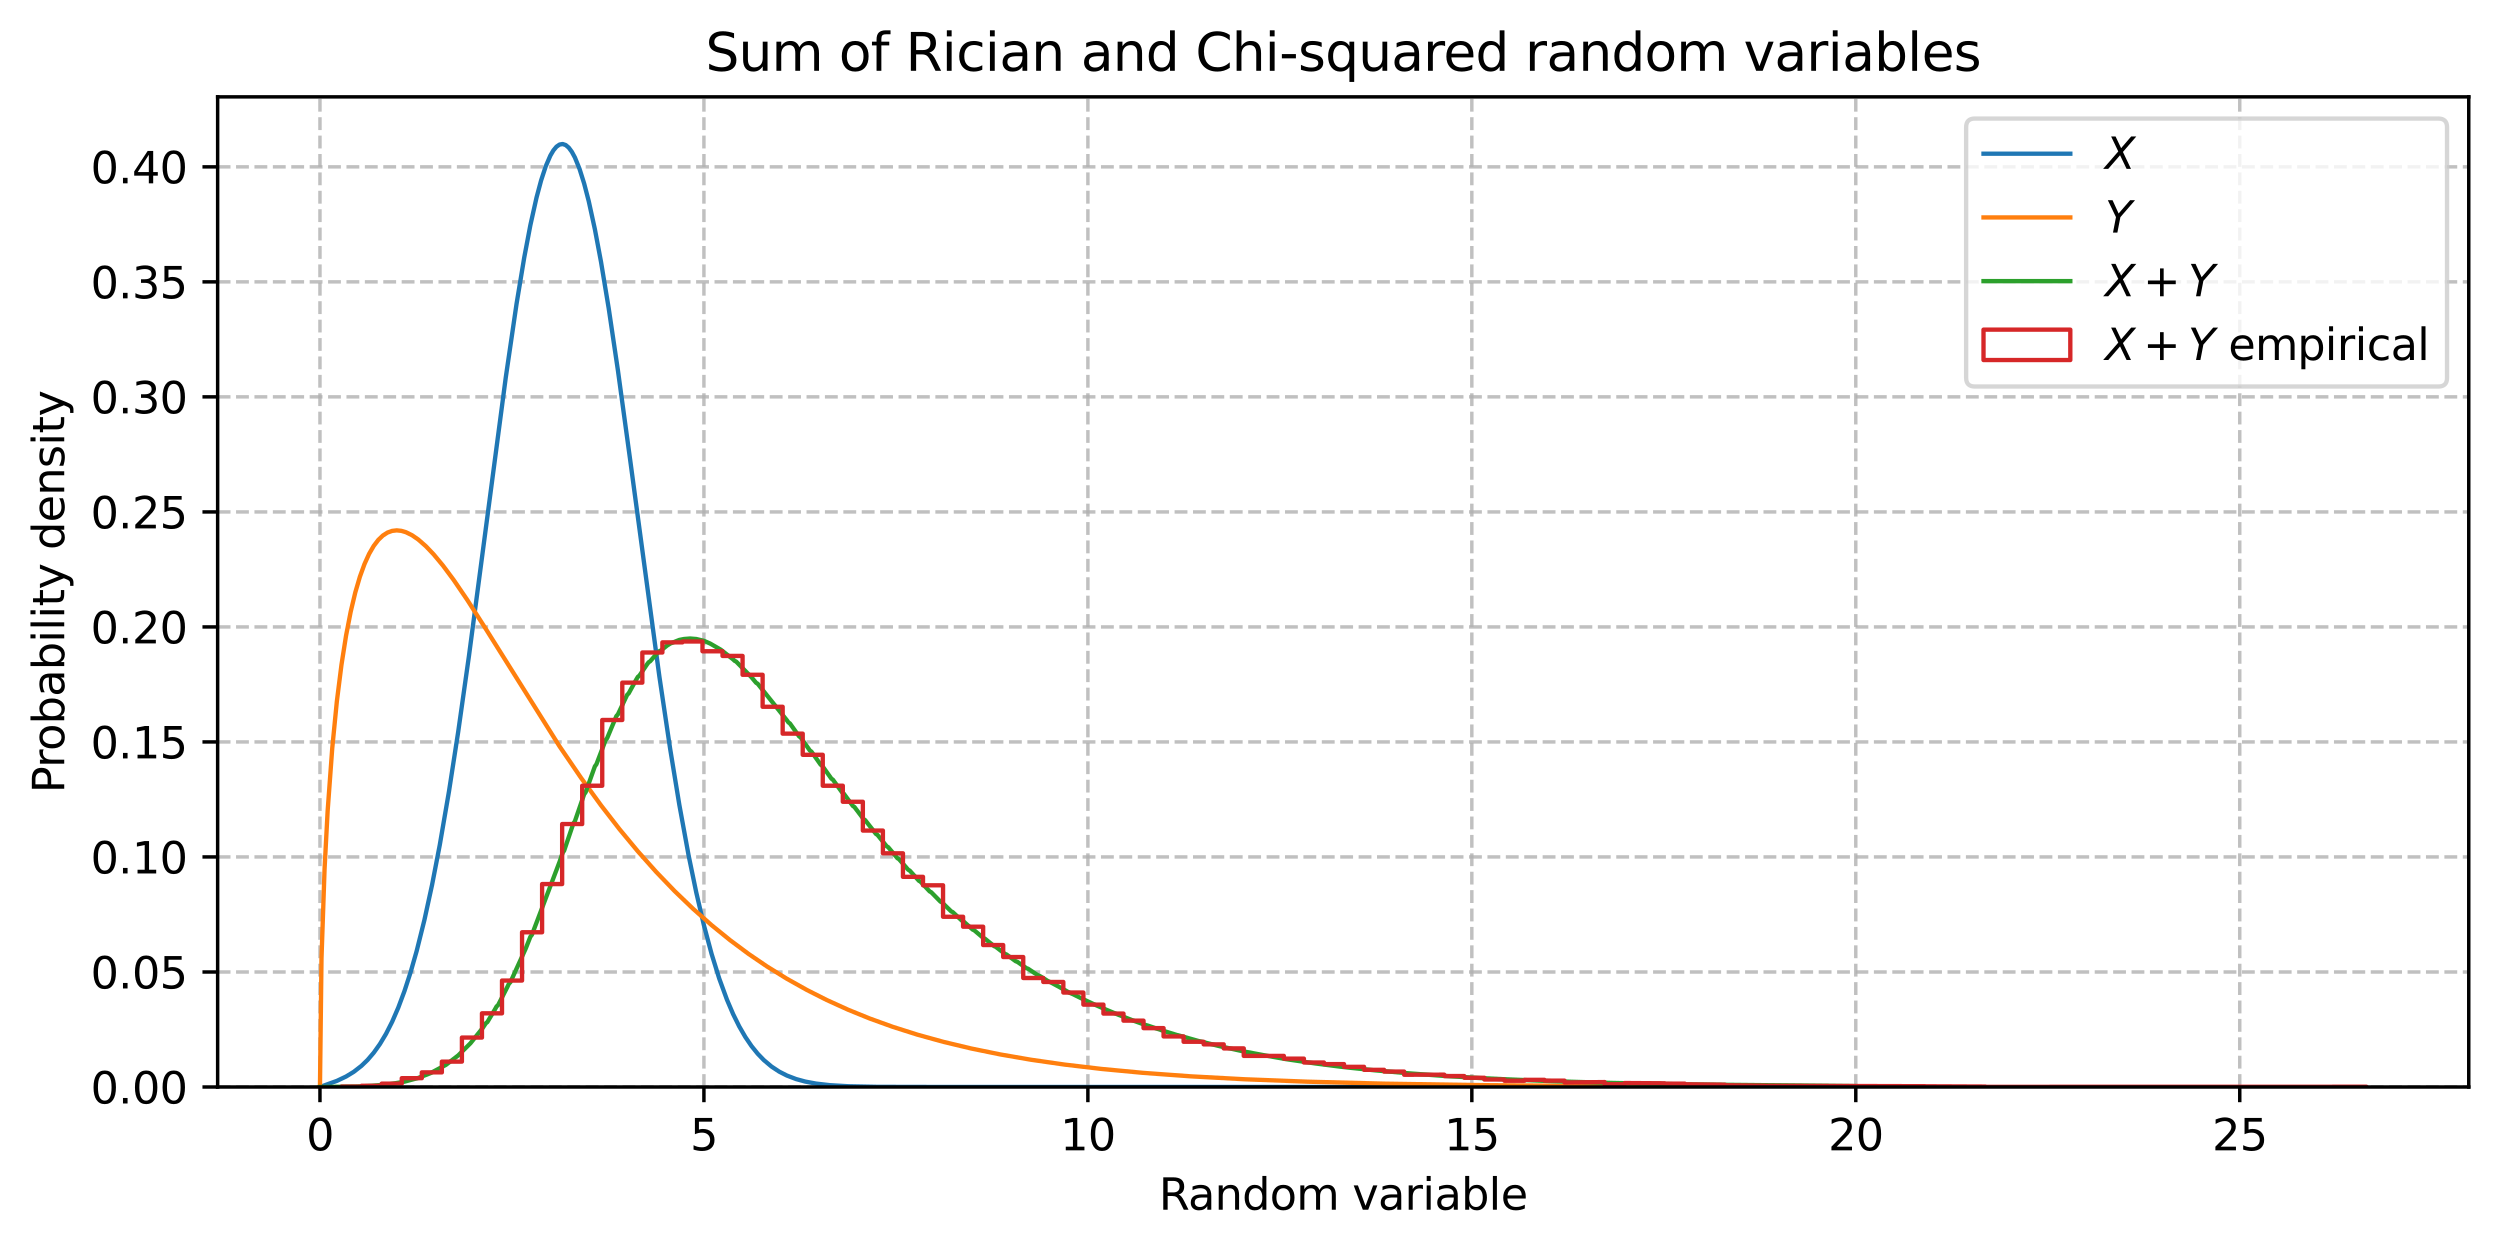 <?xml version="1.0" encoding="utf-8" standalone="no"?>
<!DOCTYPE svg PUBLIC "-//W3C//DTD SVG 1.1//EN"
  "http://www.w3.org/Graphics/SVG/1.1/DTD/svg11.dtd">
<svg xmlns:xlink="http://www.w3.org/1999/xlink" width="576pt" height="288pt" viewBox="0 0 576 288" xmlns="http://www.w3.org/2000/svg" version="1.1">
 <defs>
  <style type="text/css">*{stroke-linejoin: round; stroke-linecap: butt}</style>
 </defs>
 <g id="figure_1">
  <g id="patch_1">
   <path d="M 0 288 
L 576 288 
L 576 0 
L 0 0 
z
" style="fill: #ffffff"/>
  </g>
  <g id="axes_1">
   <g id="patch_2">
    <path d="M 50.144 250.444 
L 568.8 250.444 
L 568.8 22.318 
L 50.144 22.318 
z
" style="fill: #ffffff"/>
   </g>
   <g id="matplotlib.axis_1">
    <g id="xtick_1">
     <g id="line2d_1">
      <path d="M 73.719 250.444 
L 73.719 22.318 
" clip-path="url(#p8213e2cf26)" style="fill: none; stroke-dasharray: 2.96,1.28; stroke-dashoffset: 0; stroke: #b0b0b0; stroke-opacity: 0.8; stroke-width: 0.8"/>
     </g>
     <g id="line2d_2">
      <defs>
       <path id="m89226cfb3b" d="M 0 0 
L 0 3.5 
" style="stroke: #000000; stroke-width: 0.8"/>
      </defs>
      <g>
       <use xlink:href="#m89226cfb3b" x="73.719" y="250.444" style="stroke: #000000; stroke-width: 0.8"/>
      </g>
     </g>
     <g id="text_1">
      <!-- 0 -->
      <g transform="translate(70.538 265.042) scale(0.1 -0.1)">
       <defs>
        <path id="DejaVuSans-30" d="M 2034 4250 
Q 1547 4250 1301 3770 
Q 1056 3291 1056 2328 
Q 1056 1369 1301 889 
Q 1547 409 2034 409 
Q 2525 409 2770 889 
Q 3016 1369 3016 2328 
Q 3016 3291 2770 3770 
Q 2525 4250 2034 4250 
z
M 2034 4750 
Q 2819 4750 3233 4129 
Q 3647 3509 3647 2328 
Q 3647 1150 3233 529 
Q 2819 -91 2034 -91 
Q 1250 -91 836 529 
Q 422 1150 422 2328 
Q 422 3509 836 4129 
Q 1250 4750 2034 4750 
z
" transform="scale(0.016)"/>
       </defs>
       <use xlink:href="#DejaVuSans-30"/>
      </g>
     </g>
    </g>
    <g id="xtick_2">
     <g id="line2d_3">
      <path d="M 162.183 250.444 
L 162.183 22.318 
" clip-path="url(#p8213e2cf26)" style="fill: none; stroke-dasharray: 2.96,1.28; stroke-dashoffset: 0; stroke: #b0b0b0; stroke-opacity: 0.8; stroke-width: 0.8"/>
     </g>
     <g id="line2d_4">
      <g>
       <use xlink:href="#m89226cfb3b" x="162.183" y="250.444" style="stroke: #000000; stroke-width: 0.8"/>
      </g>
     </g>
     <g id="text_2">
      <!-- 5 -->
      <g transform="translate(159.002 265.042) scale(0.1 -0.1)">
       <defs>
        <path id="DejaVuSans-35" d="M 691 4666 
L 3169 4666 
L 3169 4134 
L 1269 4134 
L 1269 2991 
Q 1406 3038 1543 3061 
Q 1681 3084 1819 3084 
Q 2600 3084 3056 2656 
Q 3513 2228 3513 1497 
Q 3513 744 3044 326 
Q 2575 -91 1722 -91 
Q 1428 -91 1123 -41 
Q 819 9 494 109 
L 494 744 
Q 775 591 1075 516 
Q 1375 441 1709 441 
Q 2250 441 2565 725 
Q 2881 1009 2881 1497 
Q 2881 1984 2565 2268 
Q 2250 2553 1709 2553 
Q 1456 2553 1204 2497 
Q 953 2441 691 2322 
L 691 4666 
z
" transform="scale(0.016)"/>
       </defs>
       <use xlink:href="#DejaVuSans-35"/>
      </g>
     </g>
    </g>
    <g id="xtick_3">
     <g id="line2d_5">
      <path d="M 250.647 250.444 
L 250.647 22.318 
" clip-path="url(#p8213e2cf26)" style="fill: none; stroke-dasharray: 2.96,1.28; stroke-dashoffset: 0; stroke: #b0b0b0; stroke-opacity: 0.8; stroke-width: 0.8"/>
     </g>
     <g id="line2d_6">
      <g>
       <use xlink:href="#m89226cfb3b" x="250.647" y="250.444" style="stroke: #000000; stroke-width: 0.8"/>
      </g>
     </g>
     <g id="text_3">
      <!-- 10 -->
      <g transform="translate(244.284 265.042) scale(0.1 -0.1)">
       <defs>
        <path id="DejaVuSans-31" d="M 794 531 
L 1825 531 
L 1825 4091 
L 703 3866 
L 703 4441 
L 1819 4666 
L 2450 4666 
L 2450 531 
L 3481 531 
L 3481 0 
L 794 0 
L 794 531 
z
" transform="scale(0.016)"/>
       </defs>
       <use xlink:href="#DejaVuSans-31"/>
       <use xlink:href="#DejaVuSans-30" transform="translate(63.623 0)"/>
      </g>
     </g>
    </g>
    <g id="xtick_4">
     <g id="line2d_7">
      <path d="M 339.11 250.444 
L 339.11 22.318 
" clip-path="url(#p8213e2cf26)" style="fill: none; stroke-dasharray: 2.96,1.28; stroke-dashoffset: 0; stroke: #b0b0b0; stroke-opacity: 0.8; stroke-width: 0.8"/>
     </g>
     <g id="line2d_8">
      <g>
       <use xlink:href="#m89226cfb3b" x="339.11" y="250.444" style="stroke: #000000; stroke-width: 0.8"/>
      </g>
     </g>
     <g id="text_4">
      <!-- 15 -->
      <g transform="translate(332.748 265.042) scale(0.1 -0.1)">
       <use xlink:href="#DejaVuSans-31"/>
       <use xlink:href="#DejaVuSans-35" transform="translate(63.623 0)"/>
      </g>
     </g>
    </g>
    <g id="xtick_5">
     <g id="line2d_9">
      <path d="M 427.574 250.444 
L 427.574 22.318 
" clip-path="url(#p8213e2cf26)" style="fill: none; stroke-dasharray: 2.96,1.28; stroke-dashoffset: 0; stroke: #b0b0b0; stroke-opacity: 0.8; stroke-width: 0.8"/>
     </g>
     <g id="line2d_10">
      <g>
       <use xlink:href="#m89226cfb3b" x="427.574" y="250.444" style="stroke: #000000; stroke-width: 0.8"/>
      </g>
     </g>
     <g id="text_5">
      <!-- 20 -->
      <g transform="translate(421.212 265.042) scale(0.1 -0.1)">
       <defs>
        <path id="DejaVuSans-32" d="M 1228 531 
L 3431 531 
L 3431 0 
L 469 0 
L 469 531 
Q 828 903 1448 1529 
Q 2069 2156 2228 2338 
Q 2531 2678 2651 2914 
Q 2772 3150 2772 3378 
Q 2772 3750 2511 3984 
Q 2250 4219 1831 4219 
Q 1534 4219 1204 4116 
Q 875 4013 500 3803 
L 500 4441 
Q 881 4594 1212 4672 
Q 1544 4750 1819 4750 
Q 2544 4750 2975 4387 
Q 3406 4025 3406 3419 
Q 3406 3131 3298 2873 
Q 3191 2616 2906 2266 
Q 2828 2175 2409 1742 
Q 1991 1309 1228 531 
z
" transform="scale(0.016)"/>
       </defs>
       <use xlink:href="#DejaVuSans-32"/>
       <use xlink:href="#DejaVuSans-30" transform="translate(63.623 0)"/>
      </g>
     </g>
    </g>
    <g id="xtick_6">
     <g id="line2d_11">
      <path d="M 516.038 250.444 
L 516.038 22.318 
" clip-path="url(#p8213e2cf26)" style="fill: none; stroke-dasharray: 2.96,1.28; stroke-dashoffset: 0; stroke: #b0b0b0; stroke-opacity: 0.8; stroke-width: 0.8"/>
     </g>
     <g id="line2d_12">
      <g>
       <use xlink:href="#m89226cfb3b" x="516.038" y="250.444" style="stroke: #000000; stroke-width: 0.8"/>
      </g>
     </g>
     <g id="text_6">
      <!-- 25 -->
      <g transform="translate(509.676 265.042) scale(0.1 -0.1)">
       <use xlink:href="#DejaVuSans-32"/>
       <use xlink:href="#DejaVuSans-35" transform="translate(63.623 0)"/>
      </g>
     </g>
    </g>
    <g id="text_7">
     <!-- Random variable -->
     <g transform="translate(267.012 278.72) scale(0.1 -0.1)">
      <defs>
       <path id="DejaVuSans-52" d="M 2841 2188 
Q 3044 2119 3236 1894 
Q 3428 1669 3622 1275 
L 4263 0 
L 3584 0 
L 2988 1197 
Q 2756 1666 2539 1819 
Q 2322 1972 1947 1972 
L 1259 1972 
L 1259 0 
L 628 0 
L 628 4666 
L 2053 4666 
Q 2853 4666 3247 4331 
Q 3641 3997 3641 3322 
Q 3641 2881 3436 2590 
Q 3231 2300 2841 2188 
z
M 1259 4147 
L 1259 2491 
L 2053 2491 
Q 2509 2491 2742 2702 
Q 2975 2913 2975 3322 
Q 2975 3731 2742 3939 
Q 2509 4147 2053 4147 
L 1259 4147 
z
" transform="scale(0.016)"/>
       <path id="DejaVuSans-61" d="M 2194 1759 
Q 1497 1759 1228 1600 
Q 959 1441 959 1056 
Q 959 750 1161 570 
Q 1363 391 1709 391 
Q 2188 391 2477 730 
Q 2766 1069 2766 1631 
L 2766 1759 
L 2194 1759 
z
M 3341 1997 
L 3341 0 
L 2766 0 
L 2766 531 
Q 2569 213 2275 61 
Q 1981 -91 1556 -91 
Q 1019 -91 701 211 
Q 384 513 384 1019 
Q 384 1609 779 1909 
Q 1175 2209 1959 2209 
L 2766 2209 
L 2766 2266 
Q 2766 2663 2505 2880 
Q 2244 3097 1772 3097 
Q 1472 3097 1187 3025 
Q 903 2953 641 2809 
L 641 3341 
Q 956 3463 1253 3523 
Q 1550 3584 1831 3584 
Q 2591 3584 2966 3190 
Q 3341 2797 3341 1997 
z
" transform="scale(0.016)"/>
       <path id="DejaVuSans-6e" d="M 3513 2113 
L 3513 0 
L 2938 0 
L 2938 2094 
Q 2938 2591 2744 2837 
Q 2550 3084 2163 3084 
Q 1697 3084 1428 2787 
Q 1159 2491 1159 1978 
L 1159 0 
L 581 0 
L 581 3500 
L 1159 3500 
L 1159 2956 
Q 1366 3272 1645 3428 
Q 1925 3584 2291 3584 
Q 2894 3584 3203 3211 
Q 3513 2838 3513 2113 
z
" transform="scale(0.016)"/>
       <path id="DejaVuSans-64" d="M 2906 2969 
L 2906 4863 
L 3481 4863 
L 3481 0 
L 2906 0 
L 2906 525 
Q 2725 213 2448 61 
Q 2172 -91 1784 -91 
Q 1150 -91 751 415 
Q 353 922 353 1747 
Q 353 2572 751 3078 
Q 1150 3584 1784 3584 
Q 2172 3584 2448 3432 
Q 2725 3281 2906 2969 
z
M 947 1747 
Q 947 1113 1208 752 
Q 1469 391 1925 391 
Q 2381 391 2643 752 
Q 2906 1113 2906 1747 
Q 2906 2381 2643 2742 
Q 2381 3103 1925 3103 
Q 1469 3103 1208 2742 
Q 947 2381 947 1747 
z
" transform="scale(0.016)"/>
       <path id="DejaVuSans-6f" d="M 1959 3097 
Q 1497 3097 1228 2736 
Q 959 2375 959 1747 
Q 959 1119 1226 758 
Q 1494 397 1959 397 
Q 2419 397 2687 759 
Q 2956 1122 2956 1747 
Q 2956 2369 2687 2733 
Q 2419 3097 1959 3097 
z
M 1959 3584 
Q 2709 3584 3137 3096 
Q 3566 2609 3566 1747 
Q 3566 888 3137 398 
Q 2709 -91 1959 -91 
Q 1206 -91 779 398 
Q 353 888 353 1747 
Q 353 2609 779 3096 
Q 1206 3584 1959 3584 
z
" transform="scale(0.016)"/>
       <path id="DejaVuSans-6d" d="M 3328 2828 
Q 3544 3216 3844 3400 
Q 4144 3584 4550 3584 
Q 5097 3584 5394 3201 
Q 5691 2819 5691 2113 
L 5691 0 
L 5113 0 
L 5113 2094 
Q 5113 2597 4934 2840 
Q 4756 3084 4391 3084 
Q 3944 3084 3684 2787 
Q 3425 2491 3425 1978 
L 3425 0 
L 2847 0 
L 2847 2094 
Q 2847 2600 2669 2842 
Q 2491 3084 2119 3084 
Q 1678 3084 1418 2786 
Q 1159 2488 1159 1978 
L 1159 0 
L 581 0 
L 581 3500 
L 1159 3500 
L 1159 2956 
Q 1356 3278 1631 3431 
Q 1906 3584 2284 3584 
Q 2666 3584 2933 3390 
Q 3200 3197 3328 2828 
z
" transform="scale(0.016)"/>
       <path id="DejaVuSans-20" transform="scale(0.016)"/>
       <path id="DejaVuSans-76" d="M 191 3500 
L 800 3500 
L 1894 563 
L 2988 3500 
L 3597 3500 
L 2284 0 
L 1503 0 
L 191 3500 
z
" transform="scale(0.016)"/>
       <path id="DejaVuSans-72" d="M 2631 2963 
Q 2534 3019 2420 3045 
Q 2306 3072 2169 3072 
Q 1681 3072 1420 2755 
Q 1159 2438 1159 1844 
L 1159 0 
L 581 0 
L 581 3500 
L 1159 3500 
L 1159 2956 
Q 1341 3275 1631 3429 
Q 1922 3584 2338 3584 
Q 2397 3584 2469 3576 
Q 2541 3569 2628 3553 
L 2631 2963 
z
" transform="scale(0.016)"/>
       <path id="DejaVuSans-69" d="M 603 3500 
L 1178 3500 
L 1178 0 
L 603 0 
L 603 3500 
z
M 603 4863 
L 1178 4863 
L 1178 4134 
L 603 4134 
L 603 4863 
z
" transform="scale(0.016)"/>
       <path id="DejaVuSans-62" d="M 3116 1747 
Q 3116 2381 2855 2742 
Q 2594 3103 2138 3103 
Q 1681 3103 1420 2742 
Q 1159 2381 1159 1747 
Q 1159 1113 1420 752 
Q 1681 391 2138 391 
Q 2594 391 2855 752 
Q 3116 1113 3116 1747 
z
M 1159 2969 
Q 1341 3281 1617 3432 
Q 1894 3584 2278 3584 
Q 2916 3584 3314 3078 
Q 3713 2572 3713 1747 
Q 3713 922 3314 415 
Q 2916 -91 2278 -91 
Q 1894 -91 1617 61 
Q 1341 213 1159 525 
L 1159 0 
L 581 0 
L 581 4863 
L 1159 4863 
L 1159 2969 
z
" transform="scale(0.016)"/>
       <path id="DejaVuSans-6c" d="M 603 4863 
L 1178 4863 
L 1178 0 
L 603 0 
L 603 4863 
z
" transform="scale(0.016)"/>
       <path id="DejaVuSans-65" d="M 3597 1894 
L 3597 1613 
L 953 1613 
Q 991 1019 1311 708 
Q 1631 397 2203 397 
Q 2534 397 2845 478 
Q 3156 559 3463 722 
L 3463 178 
Q 3153 47 2828 -22 
Q 2503 -91 2169 -91 
Q 1331 -91 842 396 
Q 353 884 353 1716 
Q 353 2575 817 3079 
Q 1281 3584 2069 3584 
Q 2775 3584 3186 3129 
Q 3597 2675 3597 1894 
z
M 3022 2063 
Q 3016 2534 2758 2815 
Q 2500 3097 2075 3097 
Q 1594 3097 1305 2825 
Q 1016 2553 972 2059 
L 3022 2063 
z
" transform="scale(0.016)"/>
      </defs>
      <use xlink:href="#DejaVuSans-52"/>
      <use xlink:href="#DejaVuSans-61" transform="translate(67.232 0)"/>
      <use xlink:href="#DejaVuSans-6e" transform="translate(128.512 0)"/>
      <use xlink:href="#DejaVuSans-64" transform="translate(191.891 0)"/>
      <use xlink:href="#DejaVuSans-6f" transform="translate(255.367 0)"/>
      <use xlink:href="#DejaVuSans-6d" transform="translate(316.549 0)"/>
      <use xlink:href="#DejaVuSans-20" transform="translate(413.961 0)"/>
      <use xlink:href="#DejaVuSans-76" transform="translate(445.748 0)"/>
      <use xlink:href="#DejaVuSans-61" transform="translate(504.928 0)"/>
      <use xlink:href="#DejaVuSans-72" transform="translate(566.207 0)"/>
      <use xlink:href="#DejaVuSans-69" transform="translate(607.32 0)"/>
      <use xlink:href="#DejaVuSans-61" transform="translate(635.104 0)"/>
      <use xlink:href="#DejaVuSans-62" transform="translate(696.383 0)"/>
      <use xlink:href="#DejaVuSans-6c" transform="translate(759.859 0)"/>
      <use xlink:href="#DejaVuSans-65" transform="translate(787.643 0)"/>
     </g>
    </g>
   </g>
   <g id="matplotlib.axis_2">
    <g id="ytick_1">
     <g id="line2d_13">
      <path d="M 50.144 250.444 
L 568.8 250.444 
" clip-path="url(#p8213e2cf26)" style="fill: none; stroke-dasharray: 2.96,1.28; stroke-dashoffset: 0; stroke: #b0b0b0; stroke-opacity: 0.8; stroke-width: 0.8"/>
     </g>
     <g id="line2d_14">
      <defs>
       <path id="m43f6307690" d="M 0 0 
L -3.5 0 
" style="stroke: #000000; stroke-width: 0.8"/>
      </defs>
      <g>
       <use xlink:href="#m43f6307690" x="50.144" y="250.444" style="stroke: #000000; stroke-width: 0.8"/>
      </g>
     </g>
     <g id="text_8">
      <!-- 0.00 -->
      <g transform="translate(20.878 254.243) scale(0.1 -0.1)">
       <defs>
        <path id="DejaVuSans-2e" d="M 684 794 
L 1344 794 
L 1344 0 
L 684 0 
L 684 794 
z
" transform="scale(0.016)"/>
       </defs>
       <use xlink:href="#DejaVuSans-30"/>
       <use xlink:href="#DejaVuSans-2e" transform="translate(63.623 0)"/>
       <use xlink:href="#DejaVuSans-30" transform="translate(95.41 0)"/>
       <use xlink:href="#DejaVuSans-30" transform="translate(159.033 0)"/>
      </g>
     </g>
    </g>
    <g id="ytick_2">
     <g id="line2d_15">
      <path d="M 50.144 223.943 
L 568.8 223.943 
" clip-path="url(#p8213e2cf26)" style="fill: none; stroke-dasharray: 2.96,1.28; stroke-dashoffset: 0; stroke: #b0b0b0; stroke-opacity: 0.8; stroke-width: 0.8"/>
     </g>
     <g id="line2d_16">
      <g>
       <use xlink:href="#m43f6307690" x="50.144" y="223.943" style="stroke: #000000; stroke-width: 0.8"/>
      </g>
     </g>
     <g id="text_9">
      <!-- 0.05 -->
      <g transform="translate(20.878 227.743) scale(0.1 -0.1)">
       <use xlink:href="#DejaVuSans-30"/>
       <use xlink:href="#DejaVuSans-2e" transform="translate(63.623 0)"/>
       <use xlink:href="#DejaVuSans-30" transform="translate(95.41 0)"/>
       <use xlink:href="#DejaVuSans-35" transform="translate(159.033 0)"/>
      </g>
     </g>
    </g>
    <g id="ytick_3">
     <g id="line2d_17">
      <path d="M 50.144 197.443 
L 568.8 197.443 
" clip-path="url(#p8213e2cf26)" style="fill: none; stroke-dasharray: 2.96,1.28; stroke-dashoffset: 0; stroke: #b0b0b0; stroke-opacity: 0.8; stroke-width: 0.8"/>
     </g>
     <g id="line2d_18">
      <g>
       <use xlink:href="#m43f6307690" x="50.144" y="197.443" style="stroke: #000000; stroke-width: 0.8"/>
      </g>
     </g>
     <g id="text_10">
      <!-- 0.10 -->
      <g transform="translate(20.878 201.242) scale(0.1 -0.1)">
       <use xlink:href="#DejaVuSans-30"/>
       <use xlink:href="#DejaVuSans-2e" transform="translate(63.623 0)"/>
       <use xlink:href="#DejaVuSans-31" transform="translate(95.41 0)"/>
       <use xlink:href="#DejaVuSans-30" transform="translate(159.033 0)"/>
      </g>
     </g>
    </g>
    <g id="ytick_4">
     <g id="line2d_19">
      <path d="M 50.144 170.943 
L 568.8 170.943 
" clip-path="url(#p8213e2cf26)" style="fill: none; stroke-dasharray: 2.96,1.28; stroke-dashoffset: 0; stroke: #b0b0b0; stroke-opacity: 0.8; stroke-width: 0.8"/>
     </g>
     <g id="line2d_20">
      <g>
       <use xlink:href="#m43f6307690" x="50.144" y="170.943" style="stroke: #000000; stroke-width: 0.8"/>
      </g>
     </g>
     <g id="text_11">
      <!-- 0.15 -->
      <g transform="translate(20.878 174.742) scale(0.1 -0.1)">
       <use xlink:href="#DejaVuSans-30"/>
       <use xlink:href="#DejaVuSans-2e" transform="translate(63.623 0)"/>
       <use xlink:href="#DejaVuSans-31" transform="translate(95.41 0)"/>
       <use xlink:href="#DejaVuSans-35" transform="translate(159.033 0)"/>
      </g>
     </g>
    </g>
    <g id="ytick_5">
     <g id="line2d_21">
      <path d="M 50.144 144.442 
L 568.8 144.442 
" clip-path="url(#p8213e2cf26)" style="fill: none; stroke-dasharray: 2.96,1.28; stroke-dashoffset: 0; stroke: #b0b0b0; stroke-opacity: 0.8; stroke-width: 0.8"/>
     </g>
     <g id="line2d_22">
      <g>
       <use xlink:href="#m43f6307690" x="50.144" y="144.442" style="stroke: #000000; stroke-width: 0.8"/>
      </g>
     </g>
     <g id="text_12">
      <!-- 0.20 -->
      <g transform="translate(20.878 148.241) scale(0.1 -0.1)">
       <use xlink:href="#DejaVuSans-30"/>
       <use xlink:href="#DejaVuSans-2e" transform="translate(63.623 0)"/>
       <use xlink:href="#DejaVuSans-32" transform="translate(95.41 0)"/>
       <use xlink:href="#DejaVuSans-30" transform="translate(159.033 0)"/>
      </g>
     </g>
    </g>
    <g id="ytick_6">
     <g id="line2d_23">
      <path d="M 50.144 117.942 
L 568.8 117.942 
" clip-path="url(#p8213e2cf26)" style="fill: none; stroke-dasharray: 2.96,1.28; stroke-dashoffset: 0; stroke: #b0b0b0; stroke-opacity: 0.8; stroke-width: 0.8"/>
     </g>
     <g id="line2d_24">
      <g>
       <use xlink:href="#m43f6307690" x="50.144" y="117.942" style="stroke: #000000; stroke-width: 0.8"/>
      </g>
     </g>
     <g id="text_13">
      <!-- 0.25 -->
      <g transform="translate(20.878 121.741) scale(0.1 -0.1)">
       <use xlink:href="#DejaVuSans-30"/>
       <use xlink:href="#DejaVuSans-2e" transform="translate(63.623 0)"/>
       <use xlink:href="#DejaVuSans-32" transform="translate(95.41 0)"/>
       <use xlink:href="#DejaVuSans-35" transform="translate(159.033 0)"/>
      </g>
     </g>
    </g>
    <g id="ytick_7">
     <g id="line2d_25">
      <path d="M 50.144 91.442 
L 568.8 91.442 
" clip-path="url(#p8213e2cf26)" style="fill: none; stroke-dasharray: 2.96,1.28; stroke-dashoffset: 0; stroke: #b0b0b0; stroke-opacity: 0.8; stroke-width: 0.8"/>
     </g>
     <g id="line2d_26">
      <g>
       <use xlink:href="#m43f6307690" x="50.144" y="91.442" style="stroke: #000000; stroke-width: 0.8"/>
      </g>
     </g>
     <g id="text_14">
      <!-- 0.30 -->
      <g transform="translate(20.878 95.241) scale(0.1 -0.1)">
       <defs>
        <path id="DejaVuSans-33" d="M 2597 2516 
Q 3050 2419 3304 2112 
Q 3559 1806 3559 1356 
Q 3559 666 3084 287 
Q 2609 -91 1734 -91 
Q 1441 -91 1130 -33 
Q 819 25 488 141 
L 488 750 
Q 750 597 1062 519 
Q 1375 441 1716 441 
Q 2309 441 2620 675 
Q 2931 909 2931 1356 
Q 2931 1769 2642 2001 
Q 2353 2234 1838 2234 
L 1294 2234 
L 1294 2753 
L 1863 2753 
Q 2328 2753 2575 2939 
Q 2822 3125 2822 3475 
Q 2822 3834 2567 4026 
Q 2313 4219 1838 4219 
Q 1578 4219 1281 4162 
Q 984 4106 628 3988 
L 628 4550 
Q 988 4650 1302 4700 
Q 1616 4750 1894 4750 
Q 2613 4750 3031 4423 
Q 3450 4097 3450 3541 
Q 3450 3153 3228 2886 
Q 3006 2619 2597 2516 
z
" transform="scale(0.016)"/>
       </defs>
       <use xlink:href="#DejaVuSans-30"/>
       <use xlink:href="#DejaVuSans-2e" transform="translate(63.623 0)"/>
       <use xlink:href="#DejaVuSans-33" transform="translate(95.41 0)"/>
       <use xlink:href="#DejaVuSans-30" transform="translate(159.033 0)"/>
      </g>
     </g>
    </g>
    <g id="ytick_8">
     <g id="line2d_27">
      <path d="M 50.144 64.941 
L 568.8 64.941 
" clip-path="url(#p8213e2cf26)" style="fill: none; stroke-dasharray: 2.96,1.28; stroke-dashoffset: 0; stroke: #b0b0b0; stroke-opacity: 0.8; stroke-width: 0.8"/>
     </g>
     <g id="line2d_28">
      <g>
       <use xlink:href="#m43f6307690" x="50.144" y="64.941" style="stroke: #000000; stroke-width: 0.8"/>
      </g>
     </g>
     <g id="text_15">
      <!-- 0.35 -->
      <g transform="translate(20.878 68.74) scale(0.1 -0.1)">
       <use xlink:href="#DejaVuSans-30"/>
       <use xlink:href="#DejaVuSans-2e" transform="translate(63.623 0)"/>
       <use xlink:href="#DejaVuSans-33" transform="translate(95.41 0)"/>
       <use xlink:href="#DejaVuSans-35" transform="translate(159.033 0)"/>
      </g>
     </g>
    </g>
    <g id="ytick_9">
     <g id="line2d_29">
      <path d="M 50.144 38.441 
L 568.8 38.441 
" clip-path="url(#p8213e2cf26)" style="fill: none; stroke-dasharray: 2.96,1.28; stroke-dashoffset: 0; stroke: #b0b0b0; stroke-opacity: 0.8; stroke-width: 0.8"/>
     </g>
     <g id="line2d_30">
      <g>
       <use xlink:href="#m43f6307690" x="50.144" y="38.441" style="stroke: #000000; stroke-width: 0.8"/>
      </g>
     </g>
     <g id="text_16">
      <!-- 0.40 -->
      <g transform="translate(20.878 42.24) scale(0.1 -0.1)">
       <defs>
        <path id="DejaVuSans-34" d="M 2419 4116 
L 825 1625 
L 2419 1625 
L 2419 4116 
z
M 2253 4666 
L 3047 4666 
L 3047 1625 
L 3713 1625 
L 3713 1100 
L 3047 1100 
L 3047 0 
L 2419 0 
L 2419 1100 
L 313 1100 
L 313 1709 
L 2253 4666 
z
" transform="scale(0.016)"/>
       </defs>
       <use xlink:href="#DejaVuSans-30"/>
       <use xlink:href="#DejaVuSans-2e" transform="translate(63.623 0)"/>
       <use xlink:href="#DejaVuSans-34" transform="translate(95.41 0)"/>
       <use xlink:href="#DejaVuSans-30" transform="translate(159.033 0)"/>
      </g>
     </g>
    </g>
    <g id="text_17">
     <!-- Probability density -->
     <g transform="translate(14.798 182.732) rotate(-90) scale(0.1 -0.1)">
      <defs>
       <path id="DejaVuSans-50" d="M 1259 4147 
L 1259 2394 
L 2053 2394 
Q 2494 2394 2734 2622 
Q 2975 2850 2975 3272 
Q 2975 3691 2734 3919 
Q 2494 4147 2053 4147 
L 1259 4147 
z
M 628 4666 
L 2053 4666 
Q 2838 4666 3239 4311 
Q 3641 3956 3641 3272 
Q 3641 2581 3239 2228 
Q 2838 1875 2053 1875 
L 1259 1875 
L 1259 0 
L 628 0 
L 628 4666 
z
" transform="scale(0.016)"/>
       <path id="DejaVuSans-74" d="M 1172 4494 
L 1172 3500 
L 2356 3500 
L 2356 3053 
L 1172 3053 
L 1172 1153 
Q 1172 725 1289 603 
Q 1406 481 1766 481 
L 2356 481 
L 2356 0 
L 1766 0 
Q 1100 0 847 248 
Q 594 497 594 1153 
L 594 3053 
L 172 3053 
L 172 3500 
L 594 3500 
L 594 4494 
L 1172 4494 
z
" transform="scale(0.016)"/>
       <path id="DejaVuSans-79" d="M 2059 -325 
Q 1816 -950 1584 -1140 
Q 1353 -1331 966 -1331 
L 506 -1331 
L 506 -850 
L 844 -850 
Q 1081 -850 1212 -737 
Q 1344 -625 1503 -206 
L 1606 56 
L 191 3500 
L 800 3500 
L 1894 763 
L 2988 3500 
L 3597 3500 
L 2059 -325 
z
" transform="scale(0.016)"/>
       <path id="DejaVuSans-73" d="M 2834 3397 
L 2834 2853 
Q 2591 2978 2328 3040 
Q 2066 3103 1784 3103 
Q 1356 3103 1142 2972 
Q 928 2841 928 2578 
Q 928 2378 1081 2264 
Q 1234 2150 1697 2047 
L 1894 2003 
Q 2506 1872 2764 1633 
Q 3022 1394 3022 966 
Q 3022 478 2636 193 
Q 2250 -91 1575 -91 
Q 1294 -91 989 -36 
Q 684 19 347 128 
L 347 722 
Q 666 556 975 473 
Q 1284 391 1588 391 
Q 1994 391 2212 530 
Q 2431 669 2431 922 
Q 2431 1156 2273 1281 
Q 2116 1406 1581 1522 
L 1381 1569 
Q 847 1681 609 1914 
Q 372 2147 372 2553 
Q 372 3047 722 3315 
Q 1072 3584 1716 3584 
Q 2034 3584 2315 3537 
Q 2597 3491 2834 3397 
z
" transform="scale(0.016)"/>
      </defs>
      <use xlink:href="#DejaVuSans-50"/>
      <use xlink:href="#DejaVuSans-72" transform="translate(58.553 0)"/>
      <use xlink:href="#DejaVuSans-6f" transform="translate(97.416 0)"/>
      <use xlink:href="#DejaVuSans-62" transform="translate(158.598 0)"/>
      <use xlink:href="#DejaVuSans-61" transform="translate(222.074 0)"/>
      <use xlink:href="#DejaVuSans-62" transform="translate(283.354 0)"/>
      <use xlink:href="#DejaVuSans-69" transform="translate(346.83 0)"/>
      <use xlink:href="#DejaVuSans-6c" transform="translate(374.613 0)"/>
      <use xlink:href="#DejaVuSans-69" transform="translate(402.396 0)"/>
      <use xlink:href="#DejaVuSans-74" transform="translate(430.18 0)"/>
      <use xlink:href="#DejaVuSans-79" transform="translate(469.389 0)"/>
      <use xlink:href="#DejaVuSans-20" transform="translate(528.568 0)"/>
      <use xlink:href="#DejaVuSans-64" transform="translate(560.355 0)"/>
      <use xlink:href="#DejaVuSans-65" transform="translate(623.832 0)"/>
      <use xlink:href="#DejaVuSans-6e" transform="translate(685.355 0)"/>
      <use xlink:href="#DejaVuSans-73" transform="translate(748.734 0)"/>
      <use xlink:href="#DejaVuSans-69" transform="translate(800.834 0)"/>
      <use xlink:href="#DejaVuSans-74" transform="translate(828.617 0)"/>
      <use xlink:href="#DejaVuSans-79" transform="translate(867.826 0)"/>
     </g>
    </g>
   </g>
   <g id="line2d_31">
    <path d="M 73.719 250.444 
L 77.611 249.038 
L 79.735 248.03 
L 81.504 246.951 
L 83.273 245.574 
L 84.689 244.206 
L 86.104 242.552 
L 87.519 240.568 
L 88.935 238.205 
L 90.35 235.415 
L 91.766 232.151 
L 93.181 228.365 
L 94.596 224.016 
L 96.012 219.064 
L 97.781 211.979 
L 99.55 203.861 
L 101.32 194.697 
L 103.443 182.348 
L 105.566 168.628 
L 108.043 151.159 
L 111.582 124.406 
L 116.536 86.92 
L 119.012 70.009 
L 120.782 59.34 
L 122.197 51.881 
L 123.613 45.528 
L 124.674 41.561 
L 125.736 38.325 
L 126.797 35.855 
L 127.505 34.647 
L 128.213 33.796 
L 128.92 33.307 
L 129.628 33.181 
L 130.336 33.419 
L 131.044 34.02 
L 131.751 34.979 
L 132.459 36.291 
L 133.521 38.908 
L 134.582 42.274 
L 135.644 46.353 
L 137.059 52.819 
L 138.475 60.346 
L 140.244 71.032 
L 142.367 85.334 
L 145.198 106.02 
L 151.921 155.875 
L 154.398 172.498 
L 156.521 185.447 
L 158.644 197.036 
L 160.414 205.605 
L 162.183 213.181 
L 163.952 219.791 
L 165.721 225.484 
L 167.491 230.326 
L 168.906 233.637 
L 170.321 236.494 
L 171.737 238.941 
L 173.152 241.02 
L 174.568 242.773 
L 175.983 244.24 
L 177.752 245.73 
L 179.522 246.898 
L 181.291 247.803 
L 183.414 248.615 
L 185.537 249.195 
L 188.014 249.658 
L 191.199 250.024 
L 195.445 250.27 
L 202.168 250.406 
L 219.154 250.443 
L 427.574 250.444 
L 427.574 250.444 
" clip-path="url(#p8213e2cf26)" style="fill: none; stroke: #1f77b4; stroke-linecap: square"/>
   </g>
   <g id="line2d_32">
    <path d="M 73.719 250.444 
L 74.073 220.839 
L 74.781 200.182 
L 75.488 186.841 
L 76.55 172.369 
L 77.611 161.599 
L 78.673 153.176 
L 79.735 146.427 
L 80.796 140.957 
L 81.858 136.502 
L 82.919 132.879 
L 83.981 129.951 
L 85.042 127.613 
L 86.104 125.781 
L 87.166 124.387 
L 88.227 123.375 
L 89.289 122.699 
L 90.35 122.318 
L 91.412 122.197 
L 92.473 122.308 
L 93.535 122.625 
L 94.95 123.326 
L 96.366 124.305 
L 98.135 125.858 
L 99.904 127.715 
L 102.027 130.268 
L 104.504 133.593 
L 107.689 138.263 
L 111.935 144.913 
L 128.92 171.962 
L 133.874 179.219 
L 138.475 185.554 
L 142.721 191.035 
L 146.967 196.156 
L 151.213 200.919 
L 155.46 205.332 
L 159.706 209.407 
L 163.952 213.159 
L 168.198 216.606 
L 172.445 219.766 
L 176.691 222.656 
L 181.291 225.504 
L 185.891 228.081 
L 190.491 230.409 
L 195.445 232.66 
L 200.399 234.672 
L 205.707 236.588 
L 211.369 238.386 
L 217.384 240.051 
L 223.754 241.573 
L 230.477 242.945 
L 237.554 244.167 
L 245.339 245.289 
L 253.831 246.289 
L 263.385 247.189 
L 274.355 247.989 
L 286.74 248.661 
L 301.248 249.221 
L 318.941 249.674 
L 341.587 250.019 
L 373.081 250.26 
L 423.682 250.396 
L 427.574 250.401 
L 427.574 250.401 
" clip-path="url(#p8213e2cf26)" style="fill: none; stroke: #ff7f0e; stroke-linecap: square"/>
   </g>
   <g id="line2d_33">
    <path d="M 73.719 250.444 
L 82.212 250.336 
L 85.75 250.17 
L 89.996 249.766 
L 93.181 249.216 
L 96.366 248.356 
L 99.197 247.247 
L 102.735 245.346 
L 105.566 243.173 
L 108.397 240.362 
L 111.228 236.831 
L 111.935 235.76 
L 112.289 235.483 
L 114.059 232.522 
L 114.412 231.887 
L 114.766 231.564 
L 116.889 227.411 
L 117.243 226.669 
L 117.597 226.293 
L 121.136 218.521 
L 122.197 215.835 
L 122.551 215.378 
L 128.92 198.578 
L 129.628 196.499 
L 129.982 195.978 
L 132.105 189.718 
L 132.459 189.198 
L 134.582 183.022 
L 134.936 182.515 
L 137.059 176.569 
L 137.413 176.088 
L 139.536 170.511 
L 139.89 170.066 
L 142.013 164.984 
L 142.367 164.584 
L 144.49 160.1 
L 144.844 159.754 
L 146.613 156.536 
L 146.967 155.947 
L 147.321 155.66 
L 149.09 153.047 
L 149.444 152.581 
L 149.798 152.356 
L 151.213 150.728 
L 151.921 150.03 
L 152.275 149.868 
L 153.69 148.742 
L 154.398 148.292 
L 155.106 148.004 
L 156.521 147.437 
L 157.583 147.227 
L 158.998 147.113 
L 160.414 147.227 
L 162.183 147.647 
L 163.598 148.262 
L 166.075 149.693 
L 168.906 151.919 
L 169.26 152.255 
L 169.614 152.427 
L 173.152 156.051 
L 174.214 157.317 
L 174.568 157.532 
L 181.291 165.943 
L 181.645 166.435 
L 181.999 166.682 
L 184.122 169.665 
L 184.476 169.915 
L 186.599 172.923 
L 186.953 173.173 
L 189.076 176.177 
L 189.43 176.426 
L 191.553 179.403 
L 191.907 179.65 
L 194.03 182.581 
L 194.384 182.823 
L 196.507 185.696 
L 196.861 185.932 
L 198.984 188.735 
L 199.338 188.965 
L 201.815 192.135 
L 202.168 192.357 
L 204.292 194.983 
L 204.645 195.198 
L 206.769 197.734 
L 207.122 197.942 
L 209.246 200.386 
L 209.599 200.586 
L 211.723 202.936 
L 212.076 203.128 
L 214.2 205.385 
L 214.553 205.569 
L 216.677 207.733 
L 217.03 207.909 
L 219.154 209.98 
L 219.507 210.149 
L 221.63 212.128 
L 221.984 212.289 
L 224.107 214.18 
L 224.461 214.334 
L 226.584 216.137 
L 226.938 216.283 
L 229.061 218.001 
L 229.415 218.141 
L 231.538 219.777 
L 231.892 219.91 
L 234.015 221.466 
L 234.369 221.593 
L 236.492 223.072 
L 236.846 223.192 
L 238.969 224.598 
L 239.677 224.939 
L 241.446 226.046 
L 242.154 226.369 
L 244.277 227.522 
L 246.4 228.722 
L 247.108 229.013 
L 249.585 230.233 
L 252.062 231.388 
L 254.893 232.644 
L 257.724 233.822 
L 260.908 235.07 
L 263.739 236.096 
L 264.447 236.294 
L 267.986 237.486 
L 271.17 238.471 
L 272.232 238.747 
L 276.124 239.841 
L 277.186 240.087 
L 281.078 241.061 
L 282.14 241.279 
L 286.386 242.223 
L 287.448 242.416 
L 291.694 243.212 
L 296.294 244.025 
L 297.709 244.236 
L 303.017 245.015 
L 308.679 245.745 
L 310.802 245.988 
L 316.818 246.608 
L 323.895 247.239 
L 332.033 247.846 
L 340.88 248.38 
L 346.188 248.637 
L 357.865 249.113 
L 371.311 249.504 
L 388.296 249.844 
L 427.574 250.231 
L 427.574 250.231 
" clip-path="url(#p8213e2cf26)" style="fill: none; stroke: #2ca02c; stroke-linecap: square"/>
   </g>
   <g id="patch_3">
    <path d="M 78.71 250.444 
L 78.71 250.342 
L 83.329 250.342 
L 83.329 250.16 
L 87.948 250.16 
L 87.948 249.672 
L 92.567 249.672 
L 92.567 248.414 
L 97.186 248.414 
L 97.186 247.074 
L 101.805 247.074 
L 101.805 244.597 
L 106.424 244.597 
L 106.424 239.054 
L 111.043 239.054 
L 111.043 233.471 
L 115.662 233.471 
L 115.662 225.919 
L 120.28 225.919 
L 120.28 214.794 
L 124.899 214.794 
L 124.899 203.689 
L 129.518 203.689 
L 129.518 189.863 
L 134.137 189.863 
L 134.137 181.032 
L 138.756 181.032 
L 138.756 165.887 
L 143.375 165.887 
L 143.375 157.279 
L 147.994 157.279 
L 147.994 150.336 
L 152.613 150.336 
L 152.613 148.001 
L 157.232 148.001 
L 157.232 147.798 
L 161.851 147.798 
L 161.851 150.052 
L 166.47 150.052 
L 166.47 151.128 
L 171.089 151.128 
L 171.089 155.472 
L 175.708 155.472 
L 175.708 162.842 
L 180.327 162.842 
L 180.327 169.034 
L 184.946 169.034 
L 184.946 173.906 
L 189.565 173.906 
L 189.565 181.032 
L 194.184 181.032 
L 194.184 184.727 
L 198.803 184.727 
L 198.803 191.366 
L 203.422 191.366 
L 203.422 196.604 
L 208.041 196.604 
L 208.041 202.024 
L 212.66 202.024 
L 212.66 203.973 
L 217.279 203.973 
L 217.279 211.221 
L 221.898 211.221 
L 221.898 213.515 
L 226.517 213.515 
L 226.517 217.738 
L 231.135 217.738 
L 231.135 220.499 
L 235.754 220.499 
L 235.754 225.33 
L 240.373 225.33 
L 240.373 226.244 
L 244.992 226.244 
L 244.992 228.68 
L 249.611 228.68 
L 249.611 231.462 
L 254.23 231.462 
L 254.23 233.532 
L 258.849 233.532 
L 258.849 235.157 
L 263.468 235.157 
L 263.468 236.882 
L 268.087 236.882 
L 268.087 238.791 
L 272.706 238.791 
L 272.706 240.029 
L 277.325 240.029 
L 277.325 240.618 
L 281.944 240.618 
L 281.944 241.552 
L 286.563 241.552 
L 286.563 243.277 
L 295.801 243.277 
L 295.801 243.907 
L 300.42 243.907 
L 300.42 244.8 
L 305.039 244.8 
L 305.039 245.165 
L 309.658 245.165 
L 309.658 245.795 
L 314.277 245.795 
L 314.277 246.485 
L 318.896 246.485 
L 318.896 246.891 
L 323.515 246.891 
L 323.515 247.622 
L 332.753 247.602 
L 332.753 247.926 
L 337.372 247.926 
L 337.372 248.312 
L 341.991 248.312 
L 341.991 248.718 
L 346.609 248.718 
L 346.609 249.002 
L 351.228 249.002 
L 351.228 248.799 
L 355.847 248.799 
L 355.847 248.982 
L 360.466 248.982 
L 360.466 249.408 
L 369.704 249.307 
L 369.704 249.814 
L 374.323 249.814 
L 374.323 249.53 
L 383.561 249.591 
L 383.561 249.672 
L 388.18 249.672 
L 388.18 249.814 
L 397.418 249.916 
L 397.418 250.038 
L 406.656 250.139 
L 406.656 250.16 
L 443.608 250.261 
L 443.608 250.281 
L 457.464 250.342 
L 457.464 250.403 
L 545.225 250.383 
L 545.225 250.444 
" clip-path="url(#p8213e2cf26)" style="fill: none; stroke: #d62728; stroke-linejoin: miter"/>
   </g>
   <g id="patch_4">
    <path d="M 50.144 250.444 
L 50.144 22.318 
" style="fill: none; stroke: #000000; stroke-width: 0.8; stroke-linejoin: miter; stroke-linecap: square"/>
   </g>
   <g id="patch_5">
    <path d="M 568.8 250.444 
L 568.8 22.318 
" style="fill: none; stroke: #000000; stroke-width: 0.8; stroke-linejoin: miter; stroke-linecap: square"/>
   </g>
   <g id="patch_6">
    <path d="M 50.144 250.444 
L 568.8 250.444 
" style="fill: none; stroke: #000000; stroke-width: 0.8; stroke-linejoin: miter; stroke-linecap: square"/>
   </g>
   <g id="patch_7">
    <path d="M 50.144 22.318 
L 568.8 22.318 
" style="fill: none; stroke: #000000; stroke-width: 0.8; stroke-linejoin: miter; stroke-linecap: square"/>
   </g>
   <g id="text_18">
    <!-- Sum of Rician and Chi-squared random variables -->
    <g transform="translate(162.549 16.318) scale(0.12 -0.12)">
     <defs>
      <path id="DejaVuSans-53" d="M 3425 4513 
L 3425 3897 
Q 3066 4069 2747 4153 
Q 2428 4238 2131 4238 
Q 1616 4238 1336 4038 
Q 1056 3838 1056 3469 
Q 1056 3159 1242 3001 
Q 1428 2844 1947 2747 
L 2328 2669 
Q 3034 2534 3370 2195 
Q 3706 1856 3706 1288 
Q 3706 609 3251 259 
Q 2797 -91 1919 -91 
Q 1588 -91 1214 -16 
Q 841 59 441 206 
L 441 856 
Q 825 641 1194 531 
Q 1563 422 1919 422 
Q 2459 422 2753 634 
Q 3047 847 3047 1241 
Q 3047 1584 2836 1778 
Q 2625 1972 2144 2069 
L 1759 2144 
Q 1053 2284 737 2584 
Q 422 2884 422 3419 
Q 422 4038 858 4394 
Q 1294 4750 2059 4750 
Q 2388 4750 2728 4690 
Q 3069 4631 3425 4513 
z
" transform="scale(0.016)"/>
      <path id="DejaVuSans-75" d="M 544 1381 
L 544 3500 
L 1119 3500 
L 1119 1403 
Q 1119 906 1312 657 
Q 1506 409 1894 409 
Q 2359 409 2629 706 
Q 2900 1003 2900 1516 
L 2900 3500 
L 3475 3500 
L 3475 0 
L 2900 0 
L 2900 538 
Q 2691 219 2414 64 
Q 2138 -91 1772 -91 
Q 1169 -91 856 284 
Q 544 659 544 1381 
z
M 1991 3584 
L 1991 3584 
z
" transform="scale(0.016)"/>
      <path id="DejaVuSans-66" d="M 2375 4863 
L 2375 4384 
L 1825 4384 
Q 1516 4384 1395 4259 
Q 1275 4134 1275 3809 
L 1275 3500 
L 2222 3500 
L 2222 3053 
L 1275 3053 
L 1275 0 
L 697 0 
L 697 3053 
L 147 3053 
L 147 3500 
L 697 3500 
L 697 3744 
Q 697 4328 969 4595 
Q 1241 4863 1831 4863 
L 2375 4863 
z
" transform="scale(0.016)"/>
      <path id="DejaVuSans-63" d="M 3122 3366 
L 3122 2828 
Q 2878 2963 2633 3030 
Q 2388 3097 2138 3097 
Q 1578 3097 1268 2742 
Q 959 2388 959 1747 
Q 959 1106 1268 751 
Q 1578 397 2138 397 
Q 2388 397 2633 464 
Q 2878 531 3122 666 
L 3122 134 
Q 2881 22 2623 -34 
Q 2366 -91 2075 -91 
Q 1284 -91 818 406 
Q 353 903 353 1747 
Q 353 2603 823 3093 
Q 1294 3584 2113 3584 
Q 2378 3584 2631 3529 
Q 2884 3475 3122 3366 
z
" transform="scale(0.016)"/>
      <path id="DejaVuSans-43" d="M 4122 4306 
L 4122 3641 
Q 3803 3938 3442 4084 
Q 3081 4231 2675 4231 
Q 1875 4231 1450 3742 
Q 1025 3253 1025 2328 
Q 1025 1406 1450 917 
Q 1875 428 2675 428 
Q 3081 428 3442 575 
Q 3803 722 4122 1019 
L 4122 359 
Q 3791 134 3420 21 
Q 3050 -91 2638 -91 
Q 1578 -91 968 557 
Q 359 1206 359 2328 
Q 359 3453 968 4101 
Q 1578 4750 2638 4750 
Q 3056 4750 3426 4639 
Q 3797 4528 4122 4306 
z
" transform="scale(0.016)"/>
      <path id="DejaVuSans-68" d="M 3513 2113 
L 3513 0 
L 2938 0 
L 2938 2094 
Q 2938 2591 2744 2837 
Q 2550 3084 2163 3084 
Q 1697 3084 1428 2787 
Q 1159 2491 1159 1978 
L 1159 0 
L 581 0 
L 581 4863 
L 1159 4863 
L 1159 2956 
Q 1366 3272 1645 3428 
Q 1925 3584 2291 3584 
Q 2894 3584 3203 3211 
Q 3513 2838 3513 2113 
z
" transform="scale(0.016)"/>
      <path id="DejaVuSans-2d" d="M 313 2009 
L 1997 2009 
L 1997 1497 
L 313 1497 
L 313 2009 
z
" transform="scale(0.016)"/>
      <path id="DejaVuSans-71" d="M 947 1747 
Q 947 1113 1208 752 
Q 1469 391 1925 391 
Q 2381 391 2643 752 
Q 2906 1113 2906 1747 
Q 2906 2381 2643 2742 
Q 2381 3103 1925 3103 
Q 1469 3103 1208 2742 
Q 947 2381 947 1747 
z
M 2906 525 
Q 2725 213 2448 61 
Q 2172 -91 1784 -91 
Q 1150 -91 751 415 
Q 353 922 353 1747 
Q 353 2572 751 3078 
Q 1150 3584 1784 3584 
Q 2172 3584 2448 3432 
Q 2725 3281 2906 2969 
L 2906 3500 
L 3481 3500 
L 3481 -1331 
L 2906 -1331 
L 2906 525 
z
" transform="scale(0.016)"/>
     </defs>
     <use xlink:href="#DejaVuSans-53"/>
     <use xlink:href="#DejaVuSans-75" transform="translate(63.477 0)"/>
     <use xlink:href="#DejaVuSans-6d" transform="translate(126.855 0)"/>
     <use xlink:href="#DejaVuSans-20" transform="translate(224.268 0)"/>
     <use xlink:href="#DejaVuSans-6f" transform="translate(256.055 0)"/>
     <use xlink:href="#DejaVuSans-66" transform="translate(317.236 0)"/>
     <use xlink:href="#DejaVuSans-20" transform="translate(352.441 0)"/>
     <use xlink:href="#DejaVuSans-52" transform="translate(384.229 0)"/>
     <use xlink:href="#DejaVuSans-69" transform="translate(453.711 0)"/>
     <use xlink:href="#DejaVuSans-63" transform="translate(481.494 0)"/>
     <use xlink:href="#DejaVuSans-69" transform="translate(536.475 0)"/>
     <use xlink:href="#DejaVuSans-61" transform="translate(564.258 0)"/>
     <use xlink:href="#DejaVuSans-6e" transform="translate(625.537 0)"/>
     <use xlink:href="#DejaVuSans-20" transform="translate(688.916 0)"/>
     <use xlink:href="#DejaVuSans-61" transform="translate(720.703 0)"/>
     <use xlink:href="#DejaVuSans-6e" transform="translate(781.982 0)"/>
     <use xlink:href="#DejaVuSans-64" transform="translate(845.361 0)"/>
     <use xlink:href="#DejaVuSans-20" transform="translate(908.838 0)"/>
     <use xlink:href="#DejaVuSans-43" transform="translate(940.625 0)"/>
     <use xlink:href="#DejaVuSans-68" transform="translate(1010.449 0)"/>
     <use xlink:href="#DejaVuSans-69" transform="translate(1073.828 0)"/>
     <use xlink:href="#DejaVuSans-2d" transform="translate(1101.611 0)"/>
     <use xlink:href="#DejaVuSans-73" transform="translate(1137.695 0)"/>
     <use xlink:href="#DejaVuSans-71" transform="translate(1189.795 0)"/>
     <use xlink:href="#DejaVuSans-75" transform="translate(1253.271 0)"/>
     <use xlink:href="#DejaVuSans-61" transform="translate(1316.65 0)"/>
     <use xlink:href="#DejaVuSans-72" transform="translate(1377.93 0)"/>
     <use xlink:href="#DejaVuSans-65" transform="translate(1416.793 0)"/>
     <use xlink:href="#DejaVuSans-64" transform="translate(1478.316 0)"/>
     <use xlink:href="#DejaVuSans-20" transform="translate(1541.793 0)"/>
     <use xlink:href="#DejaVuSans-72" transform="translate(1573.58 0)"/>
     <use xlink:href="#DejaVuSans-61" transform="translate(1614.693 0)"/>
     <use xlink:href="#DejaVuSans-6e" transform="translate(1675.973 0)"/>
     <use xlink:href="#DejaVuSans-64" transform="translate(1739.352 0)"/>
     <use xlink:href="#DejaVuSans-6f" transform="translate(1802.828 0)"/>
     <use xlink:href="#DejaVuSans-6d" transform="translate(1864.01 0)"/>
     <use xlink:href="#DejaVuSans-20" transform="translate(1961.422 0)"/>
     <use xlink:href="#DejaVuSans-76" transform="translate(1993.209 0)"/>
     <use xlink:href="#DejaVuSans-61" transform="translate(2052.389 0)"/>
     <use xlink:href="#DejaVuSans-72" transform="translate(2113.668 0)"/>
     <use xlink:href="#DejaVuSans-69" transform="translate(2154.781 0)"/>
     <use xlink:href="#DejaVuSans-61" transform="translate(2182.564 0)"/>
     <use xlink:href="#DejaVuSans-62" transform="translate(2243.844 0)"/>
     <use xlink:href="#DejaVuSans-6c" transform="translate(2307.32 0)"/>
     <use xlink:href="#DejaVuSans-65" transform="translate(2335.104 0)"/>
     <use xlink:href="#DejaVuSans-73" transform="translate(2396.627 0)"/>
    </g>
   </g>
   <g id="legend_1">
    <g id="patch_8">
     <path d="M 455 89.052 
L 561.8 89.052 
Q 563.8 89.052 563.8 87.052 
L 563.8 29.318 
Q 563.8 27.318 561.8 27.318 
L 455 27.318 
Q 453 27.318 453 29.318 
L 453 87.052 
Q 453 89.052 455 89.052 
z
" style="fill: #ffffff; opacity: 0.8; stroke: #cccccc; stroke-linejoin: miter"/>
    </g>
    <g id="line2d_34">
     <path d="M 457 35.417 
L 467 35.417 
L 477 35.417 
" style="fill: none; stroke: #1f77b4; stroke-linecap: square"/>
    </g>
    <g id="text_19">
     <!-- $X$ -->
     <g transform="translate(485 38.917) scale(0.1 -0.1)">
      <defs>
       <path id="DejaVuSans-Oblique-58" d="M 878 4666 
L 1516 4666 
L 2316 2981 
L 3763 4666 
L 4500 4666 
L 2578 2438 
L 3738 0 
L 3103 0 
L 2163 1966 
L 459 0 
L -275 0 
L 1906 2509 
L 878 4666 
z
" transform="scale(0.016)"/>
      </defs>
      <use xlink:href="#DejaVuSans-Oblique-58" transform="translate(0 0.094)"/>
     </g>
    </g>
    <g id="line2d_35">
     <path d="M 457 50.095 
L 467 50.095 
L 477 50.095 
" style="fill: none; stroke: #ff7f0e; stroke-linecap: square"/>
    </g>
    <g id="text_20">
     <!-- $Y$ -->
     <g transform="translate(485 53.595) scale(0.1 -0.1)">
      <defs>
       <path id="DejaVuSans-Oblique-59" d="M 403 4666 
L 1081 4666 
L 1953 2747 
L 3616 4666 
L 4325 4666 
L 2209 2222 
L 1778 0 
L 1147 0 
L 1575 2222 
L 403 4666 
z
" transform="scale(0.016)"/>
      </defs>
      <use xlink:href="#DejaVuSans-Oblique-59" transform="translate(0 0.094)"/>
     </g>
    </g>
    <g id="line2d_36">
     <path d="M 457 64.773 
L 467 64.773 
L 477 64.773 
" style="fill: none; stroke: #2ca02c; stroke-linecap: square"/>
    </g>
    <g id="text_21">
     <!-- $X + Y$ -->
     <g transform="translate(485 68.273) scale(0.1 -0.1)">
      <defs>
       <path id="DejaVuSans-2b" d="M 2944 4013 
L 2944 2272 
L 4684 2272 
L 4684 1741 
L 2944 1741 
L 2944 0 
L 2419 0 
L 2419 1741 
L 678 1741 
L 678 2272 
L 2419 2272 
L 2419 4013 
L 2944 4013 
z
" transform="scale(0.016)"/>
      </defs>
      <use xlink:href="#DejaVuSans-Oblique-58" transform="translate(0 0.094)"/>
      <use xlink:href="#DejaVuSans-2b" transform="translate(87.988 0.094)"/>
      <use xlink:href="#DejaVuSans-Oblique-59" transform="translate(191.26 0.094)"/>
     </g>
    </g>
    <g id="patch_9">
     <path d="M 457 82.953 
L 477 82.953 
L 477 75.953 
L 457 75.953 
L 457 82.953 
z
" style="fill: none; stroke: #d62728; stroke-linejoin: miter"/>
    </g>
    <g id="text_22">
     <!-- $X + Y$ empirical -->
     <g transform="translate(485 82.953) scale(0.1 -0.1)">
      <defs>
       <path id="DejaVuSans-70" d="M 1159 525 
L 1159 -1331 
L 581 -1331 
L 581 3500 
L 1159 3500 
L 1159 2969 
Q 1341 3281 1617 3432 
Q 1894 3584 2278 3584 
Q 2916 3584 3314 3078 
Q 3713 2572 3713 1747 
Q 3713 922 3314 415 
Q 2916 -91 2278 -91 
Q 1894 -91 1617 61 
Q 1341 213 1159 525 
z
M 3116 1747 
Q 3116 2381 2855 2742 
Q 2594 3103 2138 3103 
Q 1681 3103 1420 2742 
Q 1159 2381 1159 1747 
Q 1159 1113 1420 752 
Q 1681 391 2138 391 
Q 2594 391 2855 752 
Q 3116 1113 3116 1747 
z
" transform="scale(0.016)"/>
      </defs>
      <use xlink:href="#DejaVuSans-Oblique-58" transform="translate(0 0.016)"/>
      <use xlink:href="#DejaVuSans-2b" transform="translate(87.988 0.016)"/>
      <use xlink:href="#DejaVuSans-Oblique-59" transform="translate(191.26 0.016)"/>
      <use xlink:href="#DejaVuSans-20" transform="translate(252.344 0.016)"/>
      <use xlink:href="#DejaVuSans-65" transform="translate(284.131 0.016)"/>
      <use xlink:href="#DejaVuSans-6d" transform="translate(345.654 0.016)"/>
      <use xlink:href="#DejaVuSans-70" transform="translate(443.066 0.016)"/>
      <use xlink:href="#DejaVuSans-69" transform="translate(506.543 0.016)"/>
      <use xlink:href="#DejaVuSans-72" transform="translate(534.326 0.016)"/>
      <use xlink:href="#DejaVuSans-69" transform="translate(575.439 0.016)"/>
      <use xlink:href="#DejaVuSans-63" transform="translate(603.223 0.016)"/>
      <use xlink:href="#DejaVuSans-61" transform="translate(658.203 0.016)"/>
      <use xlink:href="#DejaVuSans-6c" transform="translate(719.482 0.016)"/>
     </g>
    </g>
   </g>
  </g>
 </g>
 <defs>
  <clipPath id="p8213e2cf26">
   <rect x="50.144" y="22.318" width="518.656" height="228.126"/>
  </clipPath>
 </defs>
</svg>
